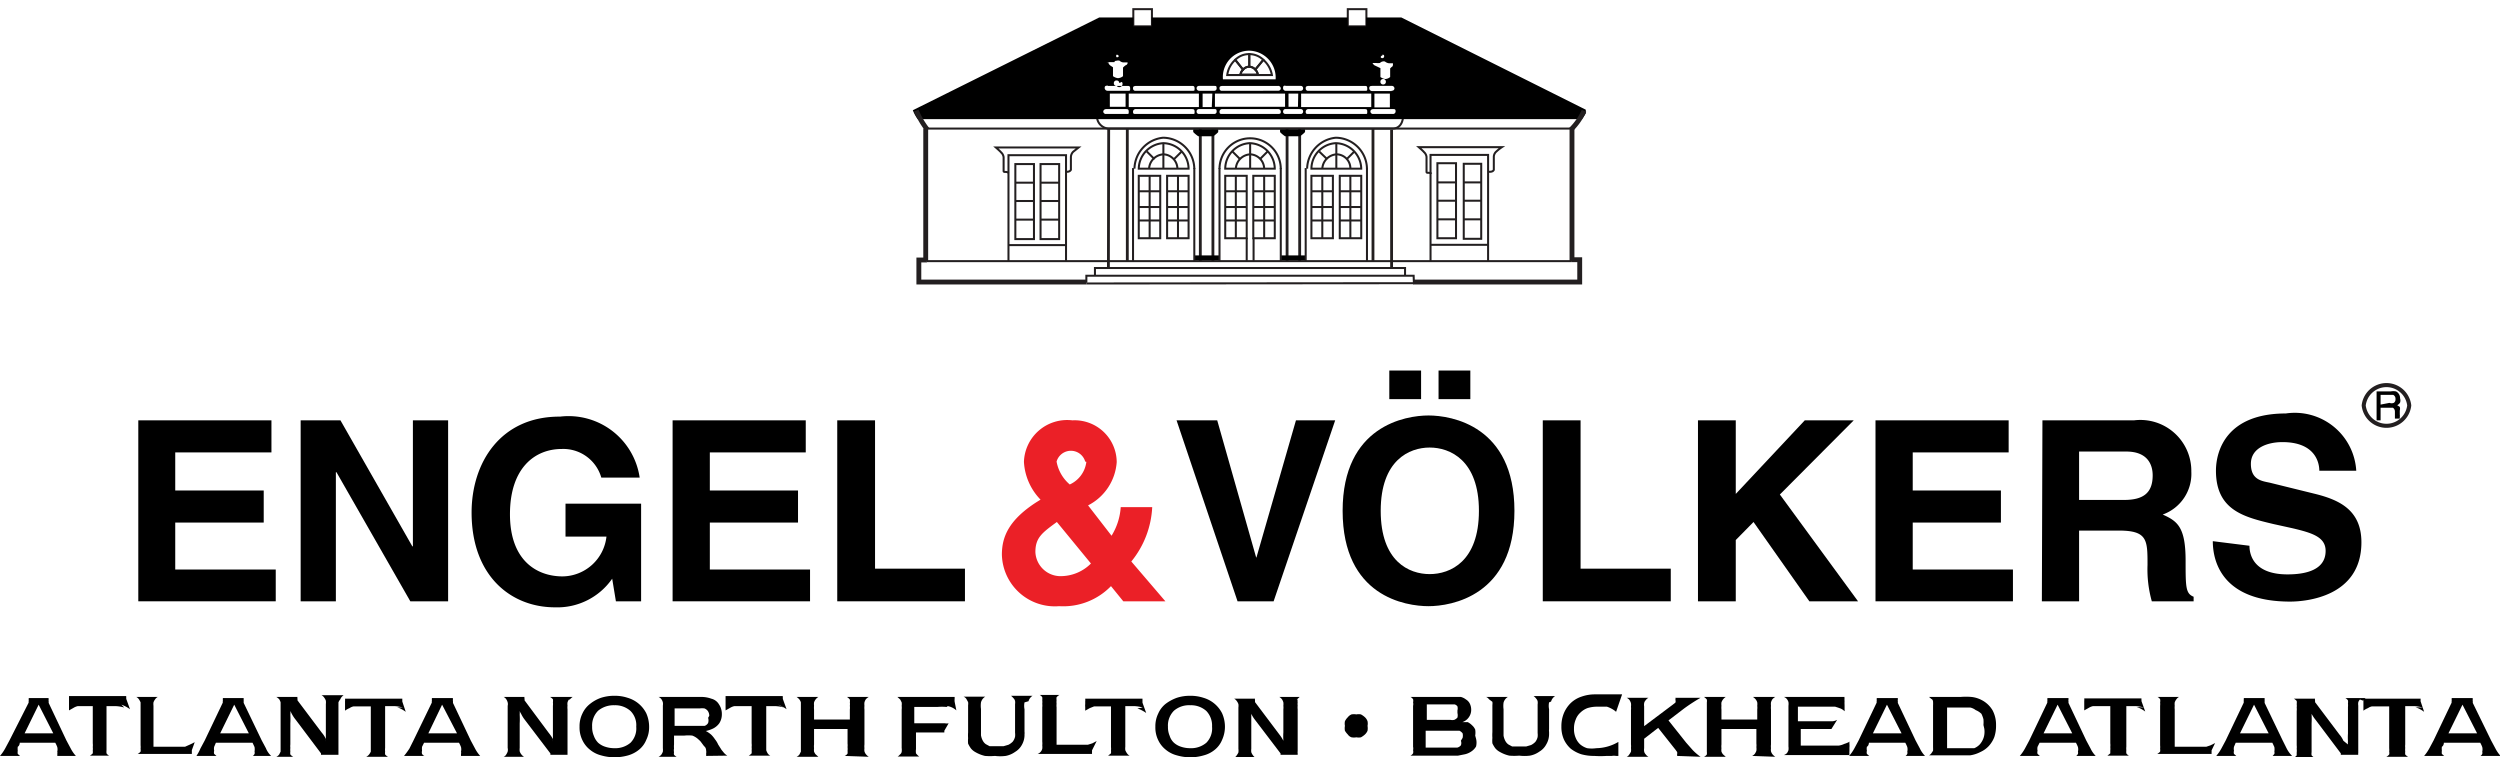 <?xml version="1.0" encoding="UTF-8"?> <svg xmlns="http://www.w3.org/2000/svg" xmlns:xlink="http://www.w3.org/1999/xlink" viewBox="0 0 87.31 26.45"><defs><clipPath id="a"><rect width="87.31" height="26.45" style="fill:none"></rect></clipPath></defs><polygon points="9.48 15.8 6.12 15.8 6.12 17.13 9.21 17.13 9.21 18.25 6.12 18.25 6.12 19.89 9.63 19.89 9.63 21 4.83 21 4.83 14.68 9.48 14.68 9.48 15.8"></polygon><polygon points="14.42 14.68 15.65 14.68 15.65 21 14.33 21 11.75 16.49 11.73 16.49 11.73 21 10.5 21 10.5 14.68 11.89 14.68 14.4 19.08 14.42 19.08 14.42 14.68"></polygon><g style="clip-path:url(#a)"><path d="M19.75,17.59h2.64V21h-.88l-.13-.79a2.33,2.33,0,0,1-2,1c-1.53,0-2.91-1.09-2.91-3.31,0-1.73,1-3.36,3.09-3.35a2.51,2.51,0,0,1,2.78,2.13H21a1.38,1.38,0,0,0-1.38-1c-.94,0-1.81.66-1.81,2.28s.94,2.17,1.84,2.17a1.56,1.56,0,0,0,1.53-1.39H19.75Z"></path><polygon points="28.14 15.8 24.79 15.8 24.79 17.13 27.87 17.13 27.87 18.25 24.79 18.25 24.79 19.89 28.29 19.89 28.29 21 23.49 21 23.49 14.68 28.14 14.68 28.14 15.8"></polygon><polygon points="30.56 19.86 33.7 19.86 33.7 21 29.24 21 29.24 14.68 30.56 14.68 30.56 19.86"></polygon><path d="M37.94,16.13a1,1,0,0,1-.58.79,1.37,1.37,0,0,1-.46-.8.52.52,0,0,1,1,0m1.61,3.49a3.25,3.25,0,0,0,.73-1.9h-1.1a2.16,2.16,0,0,1-.32,1L38,17.65a1.84,1.84,0,0,0,1-1.51,1.47,1.47,0,0,0-1.55-1.46,1.51,1.51,0,0,0-1.69,1.45,2.05,2.05,0,0,0,.58,1.32l-.13.08c-1,.64-1.22,1.24-1.22,1.84a1.85,1.85,0,0,0,2,1.8,2.32,2.32,0,0,0,1.81-.7l.43.53H40.7Zm-1.41.07a1.49,1.49,0,0,1-1,.44.88.88,0,0,1-.94-.84c0-.5.23-.67.75-1.05Z" style="fill:#eb2027"></path><polygon points="45.26 14.68 46.63 14.68 44.48 21 43.22 21 41.09 14.68 42.51 14.68 43.87 19.47 43.88 19.47 45.26 14.68"></polygon><path d="M48.22,17.84c0-1.77,1-2.21,1.71-2.21s1.72.44,1.72,2.21-1,2.21-1.72,2.21-1.71-.44-1.71-2.21m-1.33,0c0,3,2.21,3.33,3,3.33s3-.36,3-3.33-2.2-3.33-3-3.33-3,.36-3,3.33m2.74-4.9H48.52v1h1.11Zm1.72,0H50.24v1h1.11Z"></path><polygon points="55.2 19.86 58.35 19.86 58.35 21 53.88 21 53.88 14.68 55.2 14.68 55.2 19.86"></polygon><polygon points="60.62 21 59.3 21 59.3 14.68 60.62 14.68 60.62 17.25 63.03 14.68 64.74 14.68 62.16 17.27 64.89 21 63.19 21 61.24 18.23 60.62 18.86 60.62 21"></polygon><polygon points="70.15 15.8 66.8 15.8 66.8 17.13 69.88 17.13 69.88 18.25 66.8 18.25 66.8 19.89 70.3 19.89 70.3 21 65.5 21 65.5 14.68 70.15 14.68 70.15 15.8"></polygon><path d="M72.61,17.46V15.77h1.65c.77,0,.92.49.92.83,0,.62-.33.86-1,.86ZM71.31,21h1.3V18.53H74c1,0,1,.33,1,1.2A4.12,4.12,0,0,0,75.15,21h1.46v-.16c-.28-.11-.28-.34-.28-1.26,0-1.18-.29-1.38-.8-1.61a1.51,1.51,0,0,0,1-1.5,1.78,1.78,0,0,0-2-1.79h-3.2Z"></path><path d="M78.56,19.06c0,.35.18,1,1.33,1,.63,0,1.33-.15,1.33-.82,0-.49-.48-.63-1.15-.79l-.68-.15c-1-.24-2-.47-2-1.86,0-.71.38-2,2.44-2a2.15,2.15,0,0,1,2.46,2H81c0-.28-.14-1-1.29-1-.5,0-1.1.19-1.1.76s.4.6.67.66l1.54.38c.86.21,1.65.56,1.65,1.7,0,1.9-1.93,2.07-2.49,2.07-2.31,0-2.7-1.33-2.7-2.11Z"></path><path d="M83.14,14.13v-.34h.33l.11,0a.15.15,0,0,1,.08.15.14.14,0,0,1-.06.13.21.21,0,0,1-.15,0Zm-.14.55h.14v-.44h.31l.12,0a.16.16,0,0,1,.07.14v.16s0,.07,0,.08,0,0,0,0h.17v0s0,0,0-.06a.25.25,0,0,0,0-.08v-.14a.23.23,0,0,0,0-.13l-.09-.06a.22.22,0,0,0,.1-.09.24.24,0,0,0,0-.15.26.26,0,0,0-.14-.24.5.5,0,0,0-.19,0H83Z"></path><path d="M82.55,14.16a.8.8,0,0,1,1.59,0,.8.8,0,0,1-1.59,0Z" style="fill:none;stroke:#231f20;stroke-miterlimit:10;stroke-width:0.142px"></path><line x1="32.33" y1="4.49" x2="54.92" y2="4.49" style="fill:none;stroke:#231f20;stroke-miterlimit:3.864;stroke-width:0.071px"></line><line x1="32.33" y1="9.12" x2="32.33" y2="4.49" style="fill:none;stroke:#231f20;stroke-miterlimit:3.864;stroke-width:0.17px"></line><line x1="38.72" y1="4.49" x2="38.71" y2="9.36" style="fill:none;stroke:#231f20;stroke-miterlimit:3.864;stroke-width:0.099px"></line><line x1="39.37" y1="4.49" x2="39.37" y2="9.12" style="fill:none;stroke:#231f20;stroke-miterlimit:3.864;stroke-width:0.099px"></line><line x1="47.95" y1="4.49" x2="47.95" y2="9.12" style="fill:none;stroke:#231f20;stroke-miterlimit:3.864;stroke-width:0.099px"></line><line x1="48.6" y1="4.53" x2="48.6" y2="9.36" style="fill:none;stroke:#231f20;stroke-miterlimit:3.864;stroke-width:0.099px"></line><polyline points="38.24 9.62 38.24 9.36 49.07 9.36 49.07 9.62" style="fill:none;stroke:#231f20;stroke-miterlimit:3.864;stroke-width:0.071px"></polyline><polyline points="37.94 9.87 37.94 9.63 49.37 9.63 49.38 9.91" style="fill:none;stroke:#231f20;stroke-miterlimit:3.864;stroke-width:0.071px"></polyline><path d="M38.31,4.07H49s0,.42-.37.42h-9.9A.43.43,0,0,1,38.31,4.07Z" style="fill:none;stroke:#231f20;stroke-miterlimit:3.864;stroke-width:0.071px"></path><line x1="54.87" y1="9.12" x2="32.36" y2="9.12" style="fill:none;stroke:#231f20;stroke-miterlimit:3.864;stroke-width:0.071px"></line><polyline points="49.35 9.85 55.17 9.85 55.17 9.07 54.87 9.07" style="fill:none;stroke:#231f20;stroke-miterlimit:3.864;stroke-width:0.17px"></polyline><line x1="37.95" y1="9.9" x2="49.37" y2="9.89" style="fill:none;stroke:#231f20;stroke-miterlimit:3.864;stroke-width:0.071px"></line><polyline points="32.37 9.08 32.09 9.08 32.09 9.85 37.95 9.85" style="fill:none;stroke:#231f20;stroke-miterlimit:3.864;stroke-width:0.17px"></polyline><line x1="49.96" y1="8.55" x2="51.97" y2="8.55" style="fill:none;stroke:#231f20;stroke-miterlimit:3.864;stroke-width:0.071px"></line><path d="M52,6c.06,0,.14,0,.17-.07V5.48a.25.25,0,0,1,.09-.19,1.49,1.49,0,0,1,.19-.15h-2.9s.16.14.18.17a.27.27,0,0,1,.09.17V6c0,.07.11,0,.17.07" style="fill:none;stroke:#231f20;stroke-miterlimit:3.864;stroke-width:0.071px"></path><polyline points="49.96 9.12 49.96 5.41 51.97 5.41 51.97 9.12" style="fill:none;stroke:#231f20;stroke-miterlimit:3.864;stroke-width:0.071px"></polyline><line x1="50.83" y1="7.01" x2="50.19" y2="7.01" style="fill:none;stroke:#231f20;stroke-miterlimit:3.864;stroke-width:0.071px"></line><line x1="50.85" y1="7.66" x2="50.2" y2="7.66" style="fill:none;stroke:#231f20;stroke-miterlimit:3.864;stroke-width:0.071px"></line><line x1="50.85" y1="6.37" x2="50.2" y2="6.37" style="fill:none;stroke:#231f20;stroke-miterlimit:3.864;stroke-width:0.071px"></line><line x1="51.75" y1="7.01" x2="51.1" y2="7.01" style="fill:none;stroke:#231f20;stroke-miterlimit:3.864;stroke-width:0.071px"></line><line x1="51.75" y1="7.66" x2="51.1" y2="7.66" style="fill:none;stroke:#231f20;stroke-miterlimit:3.864;stroke-width:0.071px"></line><line x1="51.75" y1="6.37" x2="51.1" y2="6.37" style="fill:none;stroke:#231f20;stroke-miterlimit:3.864;stroke-width:0.071px"></line><rect x="50.2" y="5.7" width="0.65" height="2.62" style="fill:none;stroke:#231f20;stroke-miterlimit:3.864;stroke-width:0.071px"></rect><rect x="51.12" y="5.72" width="0.61" height="2.62" style="fill:none;stroke:#231f20;stroke-miterlimit:3.864;stroke-width:0.071px"></rect><line x1="41.92" y1="4.49" x2="41.92" y2="9.12" style="fill:none;stroke:#231f20;stroke-miterlimit:3.864;stroke-width:0.099px"></line><line x1="42.36" y1="4.53" x2="42.36" y2="9.12" style="fill:none;stroke:#231f20;stroke-miterlimit:3.864;stroke-width:0.099px"></line><line x1="44.95" y1="4.49" x2="44.95" y2="9.12" style="fill:none;stroke:#231f20;stroke-miterlimit:3.864;stroke-width:0.099px"></line><line x1="45.39" y1="4.49" x2="45.39" y2="9.12" style="fill:none;stroke:#231f20;stroke-miterlimit:3.864;stroke-width:0.099px"></line><path d="M42.14,4.52h-.46a.13.13,0,0,0,0,.1,1.17,1.17,0,0,0,.17.14h.52a1.17,1.17,0,0,0,.17-.14.21.21,0,0,0,0-.1Z" style="fill-rule:evenodd"></path><path d="M45.17,4.52h-.46a.21.21,0,0,0,0,.1,1.17,1.17,0,0,0,.17.14h.52a1.17,1.17,0,0,0,.17-.14.13.13,0,0,0,0-.1Z" style="fill-rule:evenodd"></path><rect x="44.73" y="8.92" width="0.87" height="0.17"></rect><rect x="41.72" y="8.92" width="0.87" height="0.17"></rect><rect x="47.07" y="0.32" width="0.65" height="0.6" style="fill:none;stroke:#231f20;stroke-miterlimit:3.864;stroke-width:0.071px"></rect><rect x="39.58" y="0.32" width="0.65" height="0.6" style="fill:none;stroke:#231f20;stroke-miterlimit:3.864;stroke-width:0.071px"></rect><line x1="54.9" y1="9.12" x2="54.9" y2="4.46" style="fill:none;stroke:#231f20;stroke-miterlimit:3.864;stroke-width:0.17px"></line><path d="M40.13,5.9a.53.53,0,0,1,.51-.51.51.51,0,0,1,.48.51" style="fill:none;stroke:#231f20;stroke-miterlimit:3.864;stroke-width:0.071px"></path><line x1="40.63" y1="5.9" x2="40.63" y2="5.01" style="fill:none;stroke:#231f20;stroke-miterlimit:3.864;stroke-width:0.071px"></line><line x1="41.27" y1="5.29" x2="41" y2="5.56" style="fill:none;stroke:#231f20;stroke-miterlimit:3.864;stroke-width:0.071px"></line><line x1="40.05" y1="5.29" x2="40.32" y2="5.56" style="fill:none;stroke:#231f20;stroke-miterlimit:3.864;stroke-width:0.071px"></line><path d="M41.71,5.9a1.1,1.1,0,0,0-1.09-1.09,1.11,1.11,0,0,0-1,1.08" style="fill:none;stroke:#231f20;stroke-miterlimit:3.864;stroke-width:0.071px"></path><path d="M40.63,5a.91.91,0,0,0-.86.89h1.74A.9.9,0,0,0,40.63,5Z" style="fill:none;stroke:#231f20;stroke-miterlimit:3.864;stroke-width:0.071px"></path><rect x="39.77" y="6.14" width="0.75" height="2.18" style="fill:none;stroke:#231f20;stroke-miterlimit:3.864;stroke-width:0.071px"></rect><line x1="39.77" y1="7.23" x2="40.52" y2="7.23" style="fill:none;stroke:#231f20;stroke-miterlimit:3.864;stroke-width:0.071px"></line><line x1="39.77" y1="6.68" x2="40.52" y2="6.68" style="fill:none;stroke:#231f20;stroke-miterlimit:3.864;stroke-width:0.071px"></line><line x1="39.77" y1="7.7" x2="40.52" y2="7.7" style="fill:none;stroke:#231f20;stroke-miterlimit:3.864;stroke-width:0.071px"></line><line x1="40.15" y1="6.14" x2="40.15" y2="8.32" style="fill:none;stroke:#231f20;stroke-miterlimit:3.864;stroke-width:0.071px"></line><rect x="40.76" y="6.14" width="0.75" height="2.18" style="fill:none;stroke:#231f20;stroke-miterlimit:3.864;stroke-width:0.071px"></rect><line x1="40.76" y1="7.23" x2="41.51" y2="7.23" style="fill:none;stroke:#231f20;stroke-miterlimit:3.864;stroke-width:0.071px"></line><line x1="40.76" y1="6.68" x2="41.51" y2="6.68" style="fill:none;stroke:#231f20;stroke-miterlimit:3.864;stroke-width:0.071px"></line><line x1="40.76" y1="7.7" x2="41.51" y2="7.7" style="fill:none;stroke:#231f20;stroke-miterlimit:3.864;stroke-width:0.071px"></line><line x1="41.14" y1="6.14" x2="41.14" y2="8.32" style="fill:none;stroke:#231f20;stroke-miterlimit:3.864;stroke-width:0.071px"></line><line x1="39.57" y1="9.13" x2="39.57" y2="5.87" style="fill:none;stroke:#231f20;stroke-miterlimit:3.864;stroke-width:0.071px"></line><line x1="41.71" y1="9.13" x2="41.71" y2="5.87" style="fill:none;stroke:#231f20;stroke-miterlimit:3.864;stroke-width:0.071px"></line><path d="M46.18,5.9a.53.53,0,0,1,.51-.51.49.49,0,0,1,.47.51" style="fill:none;stroke:#231f20;stroke-miterlimit:3.864;stroke-width:0.071px"></path><line x1="46.67" y1="5.9" x2="46.67" y2="5.01" style="fill:none;stroke:#231f20;stroke-miterlimit:3.864;stroke-width:0.071px"></line><line x1="47.3" y1="5.29" x2="47.03" y2="5.56" style="fill:none;stroke:#231f20;stroke-miterlimit:3.864;stroke-width:0.071px"></line><line x1="46.07" y1="5.29" x2="46.35" y2="5.56" style="fill:none;stroke:#231f20;stroke-miterlimit:3.864;stroke-width:0.071px"></line><path d="M47.74,5.9a1.1,1.1,0,0,0-1.09-1.09,1.11,1.11,0,0,0-1,1.08" style="fill:none;stroke:#231f20;stroke-miterlimit:3.864;stroke-width:0.071px"></path><path d="M46.65,5a.9.9,0,0,0-.85.89h1.74A.91.91,0,0,0,46.65,5Z" style="fill:none;stroke:#231f20;stroke-miterlimit:3.864;stroke-width:0.071px"></path><rect x="45.8" y="6.14" width="0.75" height="2.18" style="fill:none;stroke:#231f20;stroke-miterlimit:3.864;stroke-width:0.071px"></rect><line x1="45.8" y1="7.23" x2="46.55" y2="7.23" style="fill:none;stroke:#231f20;stroke-miterlimit:3.864;stroke-width:0.071px"></line><line x1="45.8" y1="6.68" x2="46.55" y2="6.68" style="fill:none;stroke:#231f20;stroke-miterlimit:3.864;stroke-width:0.071px"></line><line x1="45.8" y1="7.7" x2="46.55" y2="7.7" style="fill:none;stroke:#231f20;stroke-miterlimit:3.864;stroke-width:0.071px"></line><line x1="46.18" y1="6.14" x2="46.18" y2="8.32" style="fill:none;stroke:#231f20;stroke-miterlimit:3.864;stroke-width:0.071px"></line><rect x="46.79" y="6.14" width="0.75" height="2.18" style="fill:none;stroke:#231f20;stroke-miterlimit:3.864;stroke-width:0.071px"></rect><line x1="46.79" y1="7.23" x2="47.54" y2="7.23" style="fill:none;stroke:#231f20;stroke-miterlimit:3.864;stroke-width:0.071px"></line><line x1="46.79" y1="6.68" x2="47.54" y2="6.68" style="fill:none;stroke:#231f20;stroke-miterlimit:3.864;stroke-width:0.071px"></line><line x1="46.79" y1="7.7" x2="47.54" y2="7.7" style="fill:none;stroke:#231f20;stroke-miterlimit:3.864;stroke-width:0.071px"></line><line x1="47.16" y1="6.14" x2="47.16" y2="8.32" style="fill:none;stroke:#231f20;stroke-miterlimit:3.864;stroke-width:0.071px"></line><line x1="45.6" y1="9.13" x2="45.6" y2="5.87" style="fill:none;stroke:#231f20;stroke-miterlimit:3.864;stroke-width:0.071px"></line><line x1="47.74" y1="9.13" x2="47.74" y2="5.87" style="fill:none;stroke:#231f20;stroke-miterlimit:3.864;stroke-width:0.071px"></line><line x1="35.22" y1="8.56" x2="37.23" y2="8.56" style="fill:none;stroke:#231f20;stroke-miterlimit:3.864;stroke-width:0.071px"></line><path d="M37.23,6c.06,0,.13,0,.17-.07V5.49a.28.28,0,0,1,.08-.19l.19-.15H34.78s.16.14.18.17a.27.27,0,0,1,.09.17c0,.09,0,.41,0,.48s.11,0,.17.07" style="fill:none;stroke:#231f20;stroke-miterlimit:3.864;stroke-width:0.071px"></path><polyline points="35.22 9.13 35.22 5.42 37.23 5.42 37.23 9.13" style="fill:none;stroke:#231f20;stroke-miterlimit:3.864;stroke-width:0.071px"></polyline><line x1="36.1" y1="7.02" x2="35.46" y2="7.02" style="fill:none;stroke:#231f20;stroke-miterlimit:3.864;stroke-width:0.071px"></line><line x1="36.1" y1="7.67" x2="35.46" y2="7.67" style="fill:none;stroke:#231f20;stroke-miterlimit:3.864;stroke-width:0.071px"></line><line x1="36.1" y1="6.38" x2="35.46" y2="6.38" style="fill:none;stroke:#231f20;stroke-miterlimit:3.864;stroke-width:0.071px"></line><line x1="36.99" y1="7.02" x2="36.35" y2="7.02" style="fill:none;stroke:#231f20;stroke-miterlimit:3.864;stroke-width:0.071px"></line><line x1="36.99" y1="7.67" x2="36.35" y2="7.67" style="fill:none;stroke:#231f20;stroke-miterlimit:3.864;stroke-width:0.071px"></line><line x1="36.99" y1="6.38" x2="36.35" y2="6.38" style="fill:none;stroke:#231f20;stroke-miterlimit:3.864;stroke-width:0.071px"></line><rect x="35.46" y="5.73" width="0.65" height="2.62" style="fill:none;stroke:#231f20;stroke-miterlimit:3.864;stroke-width:0.071px"></rect><rect x="36.34" y="5.73" width="0.65" height="2.62" style="fill:none;stroke:#231f20;stroke-miterlimit:3.864;stroke-width:0.071px"></rect><path d="M43.16,5.9a.53.53,0,0,1,.51-.51.51.51,0,0,1,.48.51" style="fill:none;stroke:#231f20;stroke-miterlimit:3.864;stroke-width:0.071px"></path><line x1="43.66" y1="5.9" x2="43.66" y2="5.01" style="fill:none;stroke:#231f20;stroke-miterlimit:3.864;stroke-width:0.071px"></line><line x1="44.27" y1="5.29" x2="44" y2="5.56" style="fill:none;stroke:#231f20;stroke-miterlimit:3.864;stroke-width:0.071px"></line><line x1="43.04" y1="5.29" x2="43.31" y2="5.56" style="fill:none;stroke:#231f20;stroke-miterlimit:3.864;stroke-width:0.071px"></line><path d="M44.73,5.9a1.07,1.07,0,1,0-2.14,0" style="fill:none;stroke:#231f20;stroke-miterlimit:3.864;stroke-width:0.071px"></path><path d="M43.64,5a.9.9,0,0,0-.85.89h1.73A.9.9,0,0,0,43.64,5Z" style="fill:none;stroke:#231f20;stroke-miterlimit:3.864;stroke-width:0.071px"></path><line x1="42.59" y1="9.13" x2="42.59" y2="5.87" style="fill:none;stroke:#231f20;stroke-miterlimit:3.864;stroke-width:0.071px"></line><line x1="44.73" y1="9.13" x2="44.73" y2="5.87" style="fill:none;stroke:#231f20;stroke-miterlimit:3.864;stroke-width:0.071px"></line><rect x="42.79" y="6.14" width="0.75" height="2.18" style="fill:none;stroke:#231f20;stroke-miterlimit:3.864;stroke-width:0.071px"></rect><line x1="42.79" y1="7.23" x2="43.54" y2="7.23" style="fill:none;stroke:#231f20;stroke-miterlimit:3.864;stroke-width:0.071px"></line><line x1="42.79" y1="6.68" x2="43.54" y2="6.68" style="fill:none;stroke:#231f20;stroke-miterlimit:3.864;stroke-width:0.071px"></line><line x1="42.79" y1="7.7" x2="43.54" y2="7.7" style="fill:none;stroke:#231f20;stroke-miterlimit:3.864;stroke-width:0.071px"></line><line x1="43.16" y1="6.14" x2="43.16" y2="8.32" style="fill:none;stroke:#231f20;stroke-miterlimit:3.864;stroke-width:0.071px"></line><rect x="43.77" y="6.14" width="0.75" height="2.18" style="fill:none;stroke:#231f20;stroke-miterlimit:3.864;stroke-width:0.071px"></rect><line x1="43.77" y1="7.23" x2="44.52" y2="7.23" style="fill:none;stroke:#231f20;stroke-miterlimit:3.864;stroke-width:0.071px"></line><line x1="43.77" y1="6.68" x2="44.52" y2="6.68" style="fill:none;stroke:#231f20;stroke-miterlimit:3.864;stroke-width:0.071px"></line><line x1="43.77" y1="7.7" x2="44.52" y2="7.7" style="fill:none;stroke:#231f20;stroke-miterlimit:3.864;stroke-width:0.071px"></line><line x1="44.15" y1="6.14" x2="44.15" y2="8.32" style="fill:none;stroke:#231f20;stroke-miterlimit:3.864;stroke-width:0.071px"></line><line x1="43.54" y1="8.3" x2="43.54" y2="9.11" style="fill:none;stroke:#231f20;stroke-miterlimit:3.864;stroke-width:0.071px"></line><line x1="43.78" y1="8.3" x2="43.78" y2="9.11" style="fill:none;stroke:#231f20;stroke-miterlimit:3.864;stroke-width:0.071px"></line><path d="M43.84,2.43h0a.33.33,0,0,1,.09.18s-.61,0-.61,0a.3.3,0,0,1,.1-.18h0a.27.27,0,0,1,.21-.1h0v0A.3.3,0,0,1,43.84,2.43Z" style="fill:none;stroke:#231f20;stroke-width:0.071px"></path><path d="M44.42,2.62H42.86a.86.86,0,0,1,.28-.53l.27.34a.33.33,0,0,0-.09.18s.61,0,.61,0a.33.33,0,0,0-.09-.18l.28-.34A.91.91,0,0,1,44.42,2.62Z" style="fill:none;stroke:#231f20;stroke-width:0.071px"></path><path d="M43.63,1.77a.94.94,0,0,1,.92,1H42.71a.92.92,0,0,1,.92-1M48.94.61H47.71V.92h-.64V.61H40.22V.92h-.64V.61H38.39L31.88,3.85a1.27,1.27,0,0,0,.17.31h23.2s.08-.11.13-.2a.58.58,0,0,0,0-.13Zm-.66,1.3a.05.05,0,0,1,.06.06.06.06,0,0,1-.06.06A.06.06,0,0,1,48.22,2a.06.06,0,0,1,.06-.06m-.36.26s.12,0,.14,0a.5.5,0,0,0,.13,0s.06-.05.09-.05a.13.13,0,0,1,.09,0,.28.28,0,0,0,.14.06s.11,0,.13,0,0,.09,0,.1a.65.65,0,0,0-.09.08s0,.27,0,.3a.29.29,0,0,1-.17.07.38.38,0,0,1-.17-.07s0-.28,0-.31L48,2.28s-.09-.07-.06-.11m.46.68a.09.09,0,0,1-.1.1.09.09,0,0,1-.09-.1.09.09,0,0,1,.09-.09.09.09,0,0,1,.1.09M45.7,3h1.94c.08,0,.11,0,.11.09s0,.08-.11.08H45.7a.08.08,0,0,1-.1-.08c0-.05,0-.08.1-.09m2.19.74H45.44V3.27h2.45Zm-3-.74h.54a.08.08,0,0,1,.08.09.08.08,0,0,1-.08.08h-.54a.09.09,0,0,1-.08-.09c0-.05,0-.09.08-.09m.44.74H45V3.27h.34Zm-.45-.48v.48H42.43V3.27h2.45ZM42.69,3h1.94a.09.09,0,0,1,.1.09s0,.08-.1.08H42.69a.08.08,0,0,1-.1-.08c0-.05,0-.08.1-.09m-.82,0h.54c.06,0,.08,0,.08.09a.08.08,0,0,1-.08.08h-.54a.09.09,0,0,1-.08-.09A.08.08,0,0,1,41.87,3m.45.74H42V3.27h.34Zm-.45,0H39.42V3.27h2.45ZM39.67,3h1.94c.07,0,.11,0,.11.09s0,.08-.11.08H39.67a.08.08,0,0,1-.1-.08c0-.05,0-.08.1-.09M39,1.91s.07,0,.07.06A.07.07,0,0,1,39,2,.06.06,0,0,1,39,2,.06.06,0,0,1,39,1.91m-.36.26s.12,0,.15,0l.13,0s0-.05.08-.05a.18.18,0,0,1,.1,0,.22.22,0,0,0,.13.06s.11,0,.14,0,0,.09-.06.1a.65.65,0,0,0-.09.08s0,.27,0,.3a.3.3,0,0,1-.18.07.38.38,0,0,1-.17-.07s0-.28,0-.31l-.09-.06s-.09-.07-.06-.11m.46.68A.09.09,0,0,1,39,3a.09.09,0,0,1-.1-.1.09.09,0,0,1,.1-.09.09.09,0,0,1,.09.09M38.69,3h.67c.07,0,.11,0,.11.09s0,.08-.11.08h-.68a.1.1,0,0,1-.1-.09c0-.05,0-.09.11-.09m.62.74h-.55V3.27h.55Zm0,.25h-.68a.09.09,0,0,1-.1-.08s0-.09.11-.09h.67c.07,0,.11,0,.11.09s0,.08-.11.08m2.25,0H39.67c-.07,0-.1,0-.1-.08a.09.09,0,0,1,.1-.09h1.94c.07,0,.11,0,.11.09s0,.08-.11.08m.8,0h-.54a.08.08,0,0,1-.08-.08.08.08,0,0,1,.08-.09h.54c.06,0,.08,0,.08.09a.08.08,0,0,1-.08.08m2.22,0H42.69c-.07,0-.1,0-.1-.08a.09.09,0,0,1,.1-.09h1.94a.09.09,0,0,1,.1.09c0,.05,0,.08-.1.08m.8,0h-.54a.08.08,0,0,1-.08-.08s0-.09.08-.09h.54a.08.08,0,0,1,.08.09.08.08,0,0,1-.08.08m2.21,0H45.7c-.07,0-.1,0-.1-.08a.09.09,0,0,1,.1-.09h1.94c.08,0,.11,0,.11.09s0,.08-.11.08m1,0h-.68a.09.09,0,0,1-.1-.09s0-.08.11-.08h.67c.07,0,.1,0,.1.08a.09.09,0,0,1-.1.09M48,3.27h.54v.48H48Zm.6-.09h-.68a.1.1,0,0,1-.1-.09c0-.05,0-.09.11-.09h.67a.09.09,0,0,1,.1.09s0,.08-.1.08"></path><path d="M43.63,2.33V1.89a.7.7,0,0,1,.49.2l-.28.34A.3.3,0,0,0,43.63,2.33Z" style="fill:none;stroke:#231f20;stroke-miterlimit:3.864;stroke-width:0.071px"></path><path d="M43.41,2.43l-.27-.34a.67.67,0,0,1,.49-.2h0v.44h0A.3.3,0,0,0,43.41,2.43Z" style="fill:none;stroke:#231f20;stroke-miterlimit:3.864;stroke-width:0.071px"></path><path d="M55.32,3.87a2.18,2.18,0,0,1-.45.65" style="fill:none;stroke:#231f20;stroke-miterlimit:3.864;stroke-width:0.17px"></path><path d="M32,3.86a2.82,2.82,0,0,0,.39.67" style="fill:none;stroke:#231f20;stroke-miterlimit:3.864;stroke-width:0.17px"></path><path d="M2,26.4A.19.19,0,0,0,2,26.33a.15.15,0,0,0,0-.08.34.34,0,0,0,0-.16,1,1,0,0,0-.07-.15H.69s0,.1-.07.14a.59.59,0,0,0,0,.14.31.31,0,0,0,0,.11l.08.07H0a1.51,1.51,0,0,0,.18-.26l.15-.28L1,24.54l0-.05a.13.13,0,0,0,0-.06.07.07,0,0,0,0-.05.05.05,0,0,0,0,0H1.7a.05.05,0,0,0,0,0,.07.07,0,0,0,0,.05.13.13,0,0,0,0,.06l0,.06.62,1.31.15.28a1.2,1.2,0,0,0,.18.26Zm-.65-1.79-.49,1h1Z"></path><path d="M4.34,24.71A1.27,1.27,0,0,0,4,24.66H3.72v1.42l0,.12a.54.54,0,0,0,0,.11.24.24,0,0,0,.09.08H3.14a.44.44,0,0,0,.1-.08.47.47,0,0,0,0-.1.5.5,0,0,0,0-.12.53.53,0,0,0,0-.13v-1.3H2.87l-.15,0a.47.47,0,0,0-.15.06l-.16.09,0-.05,0-.08,0-.1,0-.1,0-.09v-.08l0,0h2s0,0,0,0a.06.06,0,0,0,0,0,.09.09,0,0,0,0,.05.43.43,0,0,0,0,.05l.13.36a1.08,1.08,0,0,0-.3-.16"></path><path d="M6.7,26.2s0,0,0,.06,0,0,0,.07a.08.08,0,0,0,0,0s0,0,0,0H4.81a.39.39,0,0,0,.1-.08.31.31,0,0,0,0-.1.53.53,0,0,0,0-.12V24.65s0-.08,0-.12a.6.6,0,0,0-.06-.11.24.24,0,0,0-.09-.08h.75a.24.24,0,0,0-.09.08.39.39,0,0,0-.06.11.5.5,0,0,0,0,.12s0,.08,0,.12v1.31h.94l.16,0L6.64,26l.16-.08Z"></path><path d="M8.83,26.4a.19.19,0,0,0,.06-.07.15.15,0,0,0,0-.08.53.53,0,0,0,0-.16l-.07-.15H7.54l-.06.14a.32.32,0,0,0,0,.14.18.18,0,0,0,0,.11l.08.07h-.7A1.51,1.51,0,0,0,7,26.14l.15-.28.63-1.32,0-.05a.13.13,0,0,0,0-.06.07.07,0,0,0,0-.05.05.05,0,0,0,0,0h.73l0,0a.43.43,0,0,0,0,.05,6593348375914,6593348375914,0,0,0,0,.12l.63,1.31.15.28a.76.76,0,0,0,.18.26Zm-.65-1.79-.49,1h1Z"></path><path d="M11.88,24.43a.33.33,0,0,0-.06.1s0,.07,0,.11V26.3s0,0,0,.06,0,0,0,0h-.61l0,0a0,0,0,0,0,0,0s0,0,0-.05l0,0-.88-1.17a1.25,1.25,0,0,1-.14-.21l-.05-.1a.56.56,0,0,1,0,.13,2.63,2.63,0,0,1,0,.3V26a.49.49,0,0,0,0,.12.5.5,0,0,0,0,.12.37.37,0,0,0,0,.11.39.39,0,0,0,.1.08H9.65a.25.25,0,0,0,.1-.08l.05-.1,0-.13V24.65s0-.09,0-.12a.37.37,0,0,0-.05-.11.39.39,0,0,0-.1-.08h.74l0,0v0a.09.09,0,0,0,0,.06l0,.06.85,1.13a.85.85,0,0,1,.14.22l0,.09a.87.87,0,0,0,0-.11c0-.07,0-.16,0-.27v-.93a.5.5,0,0,0,0-.12.39.39,0,0,0-.06-.11.24.24,0,0,0-.09-.08H12a.38.38,0,0,0-.09.09"></path><path d="M14.07,24.71a1.26,1.26,0,0,0-.33-.05h-.29V26s0,.08,0,.12a.5.5,0,0,0,0,.12.54.54,0,0,0,0,.11.39.39,0,0,0,.1.08h-.76a.29.29,0,0,0,.1-.08.53.53,0,0,0,.06-.1s0-.08,0-.12V24.67h-.44l-.16,0a.35.35,0,0,0-.14.06.65.65,0,0,0-.16.09v-.05l0-.08,0-.1,0-.1a.47.47,0,0,0,0-.09.08.08,0,0,0,0,0s0,0,0,0,0,0,0,0h2l0,0s0,0,0,0,0,0,0,.05,0,0,0,.05l.12.36a1.08,1.08,0,0,0-.3-.16"></path><path d="M16.1,26.4l0-.07a.15.15,0,0,0,0-.08.34.34,0,0,0,0-.16,1,1,0,0,0-.07-.15H14.81s-.05.1-.07.14a.59.59,0,0,0,0,.14.18.18,0,0,0,0,.11.19.19,0,0,0,.08.07h-.71a2.48,2.48,0,0,0,.19-.26l.14-.28.64-1.32s0,0,0-.05a.13.13,0,0,0,0-.06.07.07,0,0,0,0-.05.05.05,0,0,0,0,0h.74a.05.05,0,0,0,0,0,.07.07,0,0,0,0,.05.13.13,0,0,0,0,.06l0,.06.62,1.31.15.28a1.2,1.2,0,0,0,.18.26Zm-.66-1.79-.48,1h1Z"></path><path d="M19.87,24.43a.31.31,0,0,0-.05.1.36.36,0,0,0,0,.11.57.57,0,0,0,0,.13v1.47a1256932169393.54,1256932169393.54,0,0,1,0,.12s0,0,0,0h-.6v0a0,0,0,0,0,0,0,.09.09,0,0,0,0-.05l0,0-.89-1.17a1.1,1.1,0,0,1-.13-.21.42.42,0,0,1-.05-.1,1.09,1.09,0,0,1,0,.13,2.63,2.63,0,0,1,0,.3V26s0,.08,0,.12a.5.5,0,0,0,0,.12.36.36,0,0,0,.15.19h-.71a.18.18,0,0,0,.09-.08.47.47,0,0,0,.05-.1.28.28,0,0,0,0-.13V24.65a.24.24,0,0,0,0-.12.37.37,0,0,0-.05-.11.24.24,0,0,0-.09-.08h.73s0,0,0,0a0,0,0,0,0,0,0,.07.07,0,0,0,0,.06l0,.06.84,1.13a1.44,1.44,0,0,1,.15.22c0,.05,0,.08,0,.09a.87.87,0,0,0,0-.11V24.77s0-.08,0-.12a.5.5,0,0,0,0-.12.37.37,0,0,0,0-.11.39.39,0,0,0-.1-.08H20a.45.45,0,0,0-.1.09"></path><path d="M22.67,25.38a1,1,0,0,1-.1.46.86.86,0,0,1-.25.34,1.07,1.07,0,0,1-.38.2,1.85,1.85,0,0,1-.48.07,1.78,1.78,0,0,1-.47-.07,1,1,0,0,1-.39-.2.93.93,0,0,1-.26-.33,1,1,0,0,1-.1-.47,1,1,0,0,1,.1-.46.91.91,0,0,1,.27-.34,1.28,1.28,0,0,1,.38-.21,1.49,1.49,0,0,1,.47-.07,1.39,1.39,0,0,1,.46.07,1.06,1.06,0,0,1,.65.54,1.16,1.16,0,0,1,.1.47m-.45,0a.7.7,0,0,0-.2-.55.8.8,0,0,0-.56-.2.85.85,0,0,0-.57.19.73.73,0,0,0-.21.56.76.76,0,0,0,.06.32.65.65,0,0,0,.15.24.68.68,0,0,0,.25.14,1,1,0,0,0,.32.05.82.82,0,0,0,.56-.19.71.71,0,0,0,.2-.56"></path><path d="M24.66,26.4l0,0a.19.19,0,0,0,0-.07.35.35,0,0,0,0-.13s0-.09-.07-.14l-.09-.12a.45.45,0,0,0-.09-.1.65.65,0,0,0-.23-.15,1.27,1.27,0,0,0-.28,0h-.36V26a.71.71,0,0,0,0,.14.31.31,0,0,0,0,.13.19.19,0,0,0,0,.09.31.31,0,0,0,.09.07H23a.27.27,0,0,0,.1-.08.47.47,0,0,0,.05-.1.53.53,0,0,0,0-.12V24.64a.35.35,0,0,0,0-.11.37.37,0,0,0-.05-.11.27.27,0,0,0-.1-.08H24.5a1,1,0,0,1,.34.06.43.43,0,0,1,.27.2.59.59,0,0,1,.1.34.57.57,0,0,1-.09.32.6.6,0,0,1-.21.18,1.14,1.14,0,0,1-.26.09.91.91,0,0,1,.19.13,1,1,0,0,1,.13.16.78.78,0,0,1,.11.18l.12.19.09.11a.53.53,0,0,0,.11.09ZM24.77,25a.29.29,0,0,0-.05-.17.27.27,0,0,0-.12-.09.76.76,0,0,0-.16,0h-.88v.61h.89l.16,0a.23.23,0,0,0,.12-.1.3.3,0,0,0,0-.18"></path><path d="M27.38,24.71a1.27,1.27,0,0,0-.34-.05h-.28v1.42l0,.12a.54.54,0,0,0,.05.11.24.24,0,0,0,.09.08h-.75a.44.44,0,0,0,.1-.08.47.47,0,0,0,0-.1.5.5,0,0,0,0-.12.53.53,0,0,0,0-.13v-1.3h-.45l-.15,0a.47.47,0,0,0-.15.06l-.16.09,0-.05,0-.08,0-.1,0-.1,0-.09v-.08l0,0h2s0,0,0,0a.06.06,0,0,0,0,0,.09.09,0,0,0,0,.05.43.43,0,0,0,0,.05l.13.36a1.08,1.08,0,0,0-.3-.16"></path><path d="M29.5,26.4a.25.25,0,0,0,.1-.08.47.47,0,0,0,0-.1.51.51,0,0,0,0-.13.49.49,0,0,0,0-.12v-.51H28.43V26a.53.53,0,0,0,0,.13.5.5,0,0,0,0,.12.41.41,0,0,0,.05.09l.1.09h-.76a.25.25,0,0,0,.1-.08l.05-.1,0-.13V24.64l0-.11a.31.31,0,0,0-.05-.1.45.45,0,0,0-.1-.09h.76a.36.36,0,0,0-.15.19.5.5,0,0,0,0,.12.62.62,0,0,0,0,.13v.35h1.25v-.35a.53.53,0,0,0,0-.13.43.43,0,0,0,0-.12.31.31,0,0,0,0-.1.45.45,0,0,0-.1-.09h.76a.39.39,0,0,0-.1.08.37.37,0,0,0-.05.11.5.5,0,0,0,0,.12.62.62,0,0,0,0,.13V26a.53.53,0,0,0,0,.13.36.36,0,0,0,0,.11.31.31,0,0,0,.05.1.45.45,0,0,0,.1.09Z"></path><path d="M33.06,24.69a1.84,1.84,0,0,0-.33,0h-.8v.57H33a.33.33,0,0,0,.13,0l-.15.26,0,.06s0,0,0,0l-.05,0h-.94v.5s0,.05,0,.08a.53.53,0,0,0,0,.15.56.56,0,0,0,.11.11h-.75a.27.27,0,0,0,.08-.07.15.15,0,0,0,.06-.09.49.49,0,0,0,0-.14c0-.05,0-.09,0-.13V24.78a.53.53,0,0,0,0-.13.43.43,0,0,0,0-.12l-.05-.1-.1-.09h2l0,0s0,0,0,.06a.52.52,0,0,0,0,.11l.06.3a.61.61,0,0,0-.3-.15"></path><path d="M35.78,24.53a.61.61,0,0,0,0,.24v.79a.25.25,0,0,1,0,.08.7.7,0,0,1-.09.37.64.64,0,0,1-.24.25.82.82,0,0,1-.33.14,1.5,1.5,0,0,1-.37,0,2.07,2.07,0,0,1-.35,0,1.2,1.2,0,0,1-.33-.13.53.53,0,0,1-.16-.13,1,1,0,0,1-.1-.17,1.06,1.06,0,0,1,0-.19,1.36,1.36,0,0,1,0-.2v-.95a.36.36,0,0,0,0-.11l-.06-.11a.21.21,0,0,0-.1-.08h.76a.33.33,0,0,0-.15.2.85.85,0,0,0,0,.23v.71c0,.08,0,.15,0,.21a.6.6,0,0,0,.07.2.35.35,0,0,0,.1.11l.13.07.16,0h.15l.18,0,.17-.05a.58.58,0,0,0,.15-.11.45.45,0,0,0,.08-.17.59.59,0,0,0,0-.14v-1a.35.35,0,0,0,0-.11.19.19,0,0,0-.05-.09.76.76,0,0,0-.09-.09h.75a.33.33,0,0,0-.14.19"></path><path d="M38.14,26.2a.14.14,0,0,0,0,.06.15.15,0,0,0,0,.07.06.06,0,0,0,0,0l0,0H36.24a.26.26,0,0,0,.16-.18.5.5,0,0,0,0-.12.57.57,0,0,0,0-.13v-1.2a.49.49,0,0,0,0-.12.5.5,0,0,0,0-.12.54.54,0,0,0,0-.11.24.24,0,0,0-.09-.08H37a.39.39,0,0,0-.1.08.37.37,0,0,0,0,.11.5.5,0,0,0,0,.12.49.49,0,0,0,0,.12v1.31h.94l.15,0,.16-.05.15-.08Z"></path><path d="M39.91,24.71a1.2,1.2,0,0,0-.33-.05H39.3v1.42a.5.5,0,0,0,0,.12.6.6,0,0,0,.06.11.24.24,0,0,0,.09.08h-.75l.1-.08a.47.47,0,0,0,0-.1.5.5,0,0,0,0-.12V24.67h-.44l-.15,0-.15.06-.16.09,0-.05,0-.08a.42.42,0,0,1,0-.1l0-.1a.37.37,0,0,0,0-.09.08.08,0,0,0,0,0s0,0,0,0,0,0,0,0h2s0,0,0,0v.09s0,0,0,.05l.13.36a1.3,1.3,0,0,0-.31-.16"></path><path d="M42.78,25.38a1.11,1.11,0,0,1-.1.46.86.86,0,0,1-.25.34,1,1,0,0,1-.39.2,1.72,1.72,0,0,1-.47.07,1.78,1.78,0,0,1-.47-.07,1,1,0,0,1-.39-.2.93.93,0,0,1-.26-.33,1,1,0,0,1-.1-.47,1,1,0,0,1,.1-.46.88.88,0,0,1,.26-.34,1.47,1.47,0,0,1,.39-.21,1.45,1.45,0,0,1,.47-.07,1.43,1.43,0,0,1,.46.07,1.06,1.06,0,0,1,.65.54,1.16,1.16,0,0,1,.1.47m-.45,0a.74.74,0,0,0-.2-.55.8.8,0,0,0-.56-.2.81.81,0,0,0-.57.19.73.73,0,0,0-.21.56.76.76,0,0,0,.06.32.55.55,0,0,0,.15.24.68.68,0,0,0,.25.14,1,1,0,0,0,.32.05.82.82,0,0,0,.56-.19.71.71,0,0,0,.2-.56"></path><path d="M45.32,24.43a.31.31,0,0,0,0,.1.36.36,0,0,0,0,.11.57.57,0,0,0,0,.13v1.47a.13.13,0,0,0,0,.06s0,0,0,.06l0,0h-.6l0,0v0a.09.09,0,0,0,0-.05l0,0-.89-1.17a1.1,1.1,0,0,1-.13-.21.42.42,0,0,1,0-.1s0,.06,0,.13,0,.18,0,.3v.89a.5.5,0,0,0,0,.12.39.39,0,0,0,.06.11.24.24,0,0,0,.09.08H43.1a.18.18,0,0,0,.09-.08.53.53,0,0,0,.06-.1.51.51,0,0,0,0-.13s0-.08,0-.12v-1.2s0-.08,0-.12a.43.43,0,0,0,0-.12.39.39,0,0,0-.06-.11.24.24,0,0,0-.09-.08h.73l0,0a0,0,0,0,0,0,0,.14.14,0,0,0,0,.06l0,.06.85,1.13a1.27,1.27,0,0,1,.14.22c0,.05,0,.08,0,.09v-.11a2.1,2.1,0,0,1,0-.27v-.81a.49.49,0,0,0,0-.12.5.5,0,0,0,0-.12.37.37,0,0,0-.05-.11.34.34,0,0,0-.09-.08h.71l-.1.09"></path><path d="M47.76,25.35a.51.51,0,0,1,0,.17.38.38,0,0,1-.09.13.71.71,0,0,1-.14.1.41.41,0,0,1-.16,0,.47.47,0,0,1-.17,0,.26.26,0,0,1-.13-.1.64.64,0,0,1-.1-.13.47.47,0,0,1,0-.17.41.41,0,0,1,0-.16.5.5,0,0,1,.1-.14.32.32,0,0,1,.13-.1.47.47,0,0,1,.17,0,.41.41,0,0,1,.16,0,.71.71,0,0,1,.14.1.34.34,0,0,1,.09.14.41.41,0,0,1,0,.16"></path><path d="M51.55,25.8a.57.57,0,0,1,0,.27.52.52,0,0,1-.16.17.64.64,0,0,1-.22.1l-.25.05H49.26a.24.24,0,0,0,.09-.08.22.22,0,0,0,0-.11.27.27,0,0,0,0-.12V24.65a.24.24,0,0,0,0-.12.22.22,0,0,0,0-.11.24.24,0,0,0-.09-.08h1.33l.22,0,.21,0a.51.51,0,0,1,.18.09.35.35,0,0,1,.13.14.48.48,0,0,1,.05.22.44.44,0,0,1-.09.27.45.45,0,0,1-.22.16l.19,0a.58.58,0,0,1,.15.11.42.42,0,0,1,.11.15.66.66,0,0,1,0,.21m-.62-.88a.29.29,0,0,0,0-.14.18.18,0,0,0-.1-.07l-.17,0h-.8v.54h.82a.32.32,0,0,0,.14,0,.31.31,0,0,0,.11-.08.35.35,0,0,0,0-.16m.18.87a.35.35,0,0,0,0-.16.33.33,0,0,0-.11-.09l-.18,0h-1v.59h.91l.19,0a.24.24,0,0,0,.13-.08.22.22,0,0,0,0-.16"></path><path d="M54.1,24.53a.61.61,0,0,0,0,.24v.7a.28.28,0,0,0,0,.09v.08A.7.7,0,0,1,54,26a.64.64,0,0,1-.24.25.82.82,0,0,1-.33.14,1.5,1.5,0,0,1-.37,0,2.07,2.07,0,0,1-.35,0,1.2,1.2,0,0,1-.33-.13.53.53,0,0,1-.16-.13,1,1,0,0,1-.1-.17,1.06,1.06,0,0,1,0-.19,1.36,1.36,0,0,1,0-.2v-.95a.36.36,0,0,0,0-.11L52,24.42a.21.21,0,0,0-.1-.08h.76a.33.33,0,0,0-.15.2.85.85,0,0,0,0,.23v.71c0,.08,0,.15,0,.21a.6.6,0,0,0,.07.2.35.35,0,0,0,.1.11l.13.07.16,0h.15l.18,0,.17-.05a.58.58,0,0,0,.15-.11.45.45,0,0,0,.08-.17.59.59,0,0,0,0-.14v-1a.35.35,0,0,0,0-.11.19.19,0,0,0-.05-.09.38.38,0,0,0-.09-.09h.75a.33.33,0,0,0-.14.19"></path><path d="M56.44,24.86a.71.71,0,0,0-.14-.1,1,1,0,0,0-.18-.08l-.18,0h-.17a1.14,1.14,0,0,0-.33.05.72.72,0,0,0-.25.16.6.6,0,0,0-.16.24.79.79,0,0,0-.06.32.76.76,0,0,0,.06.32.63.63,0,0,0,.16.23.7.7,0,0,0,.24.13,1.12,1.12,0,0,0,.32,0,1.56,1.56,0,0,0,.77-.22v.49s0,0-.08,0a.44.44,0,0,0-.15,0l-.18,0a3.13,3.13,0,0,1-.43,0,1.65,1.65,0,0,1-.46-.06,1.23,1.23,0,0,1-.36-.19,1,1,0,0,1-.24-.32,1.08,1.08,0,0,1-.09-.46,1.19,1.19,0,0,1,.09-.47,1.09,1.09,0,0,1,.24-.35,1,1,0,0,1,.37-.22,1.4,1.4,0,0,1,.47-.08H56l.25,0,.14,0h.2l.06,0Z"></path><path d="M58.57,26.4l0,0a.14.14,0,0,0,0-.06.12.12,0,0,0,0-.08l-.05-.07-.61-.77-.49.38v.33a.35.35,0,0,0,0,.11.19.19,0,0,0,.05.1.3.3,0,0,0,.1.09h-.76a.18.18,0,0,0,.09-.08.53.53,0,0,0,.06-.1.51.51,0,0,0,0-.13.49.49,0,0,0,0-.12v-1.2a.49.49,0,0,0,0-.12.43.43,0,0,0,0-.12.37.37,0,0,0-.05-.11.25.25,0,0,0-.1-.08h.76a.3.3,0,0,0-.1.09.19.19,0,0,0-.05.1.35.35,0,0,0,0,.11v.69l1-.75.09-.07a.13.13,0,0,0,0-.1.09.09,0,0,0,0-.07h.88a6.23,6.23,0,0,0-.57.37l-.55.42.62.78.23.26a1.84,1.84,0,0,0,.27.23Z"></path><path d="M61.19,26.4a.25.25,0,0,0,.1-.08.47.47,0,0,0,.05-.1.51.51,0,0,0,0-.13.49.49,0,0,0,0-.12v-.51H60.12V26a.53.53,0,0,0,0,.13.5.5,0,0,0,0,.12.41.41,0,0,0,.05.09l.1.09h-.76a.25.25,0,0,0,.1-.08.47.47,0,0,0,0-.1l0-.13V24.64l0-.11a.31.31,0,0,0,0-.1.45.45,0,0,0-.1-.09h.76a.36.36,0,0,0-.15.19.5.5,0,0,0,0,.12.62.62,0,0,0,0,.13v.35h1.25v-.35a.53.53,0,0,0,0-.13.43.43,0,0,0,0-.12.31.31,0,0,0-.05-.1.45.45,0,0,0-.1-.09H62a.39.39,0,0,0-.1.08.37.37,0,0,0-.05.11.5.5,0,0,0,0,.12.62.62,0,0,0,0,.13V26a.53.53,0,0,0,0,.13.36.36,0,0,0,0,.11.31.31,0,0,0,.05.1.45.45,0,0,0,.1.09Z"></path><path d="M64.59,25.9a.56.56,0,0,0,0,.08.69.69,0,0,1,0,.13c0,.05,0,.09,0,.13a.27.27,0,0,0,0,.08.08.08,0,0,0,0,.05l0,0H62.3a.3.3,0,0,0,.11-.07.47.47,0,0,0,.05-.1.5.5,0,0,0,0-.13V24.65a.5.5,0,0,0,0-.13.31.31,0,0,0-.05-.1.23.23,0,0,0-.11-.08h2.12a.09.09,0,0,0,0,.06.2.2,0,0,0,0,.08,1,1,0,0,0,0,.14c0,.05,0,.1,0,.15a.26.26,0,0,1,0,.07.44.44,0,0,0-.15-.1l-.18-.06h-1.3v.51H64a.43.43,0,0,0,.16-.05l-.15.24-.05.08-.07,0-.09,0h-.91v.58H64l.21,0a.66.66,0,0,0,.2-.06,1,1,0,0,0,.21-.09"></path><path d="M66.55,26.4a.19.19,0,0,0,.06-.07.15.15,0,0,0,0-.08.34.34,0,0,0,0-.16,1,1,0,0,0-.07-.15H65.27s0,.1-.07.14a.32.32,0,0,0,0,.14.18.18,0,0,0,0,.11l.08.07h-.7a1.51,1.51,0,0,0,.18-.26l.15-.28.63-1.32,0-.05a.13.13,0,0,0,0-.06.07.07,0,0,0,0-.05.05.05,0,0,0,0,0h.74l0,0v.05a.13.13,0,0,0,0,.06l0,.06.62,1.31.15.28a.93.93,0,0,0,.18.26Zm-.65-1.79-.49,1h1Z"></path><path d="M69.71,25.35a1.23,1.23,0,0,1-.06.39,1,1,0,0,1-.19.31.9.9,0,0,1-.29.21,1.15,1.15,0,0,1-.37.12l-.18,0H67.37a.27.27,0,0,0,.08-.07l.06-.09a1.3,1.3,0,0,0,0-.13V24.64a1.3,1.3,0,0,0,0-.13s0-.08-.06-.1l-.08-.07h1.1a2.34,2.34,0,0,1,.38,0,1,1,0,0,1,.36.11.94.94,0,0,1,.38.36,1.07,1.07,0,0,1,.12.51m-.44,0a1.23,1.23,0,0,0,0-.2,1.07,1.07,0,0,0-.07-.19A.62.62,0,0,0,69,24.8a.48.48,0,0,0-.19-.09l-.2,0H68v1.42h.49l.23,0,.23,0a.57.57,0,0,0,.18-.12.64.64,0,0,0,.11-.16.6.6,0,0,0,.06-.19.75.75,0,0,0,0-.21"></path><path d="M72.51,26.4a.19.19,0,0,0,.06-.07.15.15,0,0,0,0-.08.34.34,0,0,0,0-.16,1,1,0,0,0-.07-.15H71.23l-.07.14a.32.32,0,0,0,0,.14.18.18,0,0,0,0,.11l.08.07h-.7a1.51,1.51,0,0,0,.18-.26l.15-.28.63-1.32,0-.05a.13.13,0,0,0,0-.06.07.07,0,0,0,0-.05.05.05,0,0,0,0,0h.74l0,0v.05a.13.13,0,0,0,0,.06l0,.06.62,1.31.15.28a.93.93,0,0,0,.18.26Zm-.65-1.79-.49,1h1Z"></path><path d="M74.88,24.71a1.27,1.27,0,0,0-.34-.05h-.28v1.42a.53.53,0,0,0,0,.12.54.54,0,0,0,0,.11.24.24,0,0,0,.09.08h-.75l.1-.08,0-.1a.5.5,0,0,0,0-.12.53.53,0,0,0,0-.13v-1.3h-.45l-.15,0a.47.47,0,0,0-.15.06l-.16.09,0-.05,0-.08,0-.1,0-.1a.37.37,0,0,0,0-.09.08.08,0,0,0,0,0v0s0,0,0,0h2s0,0,0,0a.06.06,0,0,0,0,0,.09.09,0,0,0,0,.05.43.43,0,0,0,0,.05l.13.36a1.08,1.08,0,0,0-.3-.16"></path><path d="M77.24,26.2a.14.14,0,0,0,0,.06.15.15,0,0,0,0,.07s0,0,0,0l0,0h-1.9a.39.39,0,0,0,.1-.08.31.31,0,0,0,0-.1.53.53,0,0,0,0-.12V24.65a.53.53,0,0,0,0-.12.27.27,0,0,0,0-.11.24.24,0,0,0-.09-.08h.75a.24.24,0,0,0-.09.08.39.39,0,0,0-.06.11.5.5,0,0,0,0,.12.49.49,0,0,0,0,.12v1.31h.94l.16,0,.15-.05.16-.08Z"></path><path d="M79.37,26.4s0,0,.06-.07a.15.15,0,0,0,0-.08.53.53,0,0,0,0-.16l-.07-.15H78.08l-.06.14a.32.32,0,0,0,0,.14.18.18,0,0,0,0,.11l.08.07h-.7a1.51,1.51,0,0,0,.18-.26l.15-.28.63-1.32,0-.05s0,0,0-.06a.07.07,0,0,0,0-.05l0,0h.73l0,0a.43.43,0,0,0,0,.05,319032985930.16,319032985930.16,0,0,0,0,.12l.63,1.31.14.28a1,1,0,0,0,.19.26Zm-.65-1.79-.49,1h1Z"></path><path d="M82.42,24.43a.21.21,0,0,0-.06.1.36.36,0,0,0,0,.11V26.3a.14.14,0,0,0,0,.06s0,0,0,0h-.61l0,0a0,0,0,0,0,0,0s0,0,0-.05l0,0-.88-1.17a1.25,1.25,0,0,1-.14-.21.43.43,0,0,0,0-.1.56.56,0,0,1,0,.13,2.63,2.63,0,0,1,0,.3v.89l0,.12a.37.37,0,0,0,0,.11.39.39,0,0,0,.1.08h-.72a.25.25,0,0,0,.1-.08l0-.1a.51.51,0,0,0,0-.13.49.49,0,0,0,0-.12v-1.2a.49.49,0,0,0,0-.12.43.43,0,0,0,0-.12.37.37,0,0,0,0-.11.39.39,0,0,0-.1-.08h.74l0,0v0a.14.14,0,0,0,0,.06.21.21,0,0,1,0,.06l.85,1.13a.85.85,0,0,1,.14.22L82,26a.5.5,0,0,1,0-.11,2.1,2.1,0,0,1,0-.27v-.93a.53.53,0,0,0,0-.12.37.37,0,0,0,0-.11.24.24,0,0,0-.09-.08h.71a.38.38,0,0,0-.09.09"></path><path d="M84.61,24.71a1.26,1.26,0,0,0-.33-.05H84V26a.49.49,0,0,0,0,.12.5.5,0,0,0,0,.12.54.54,0,0,0,0,.11.39.39,0,0,0,.1.08h-.76a.29.29,0,0,0,.1-.08.24.24,0,0,0,0-.1.53.53,0,0,0,0-.12V24.67h-.44l-.16,0a.35.35,0,0,0-.14.06.65.65,0,0,0-.16.09v-.05l0-.08,0-.1,0-.1a.94.94,0,0,1,0-.09s0,0,0,0,0,0,0,0,0,0,0,0h2s0,0,0,0a.06.06,0,0,0,0,0,.09.09,0,0,0,0,.05.08.08,0,0,0,0,.05l.12.36a1.08,1.08,0,0,0-.3-.16"></path><path d="M86.63,26.4a.19.19,0,0,0,.06-.07.15.15,0,0,0,0-.08.34.34,0,0,0,0-.16,1,1,0,0,0-.07-.15H85.35s0,.1-.07.14a.59.59,0,0,0,0,.14.31.31,0,0,0,0,.11l.08.07h-.7a1.51,1.51,0,0,0,.18-.26l.15-.28.63-1.32,0-.05a.13.13,0,0,0,0-.06.07.07,0,0,0,0-.05.05.05,0,0,0,0,0h.74a.05.05,0,0,0,0,0,.07.07,0,0,0,0,.05.13.13,0,0,0,0,.06l0,.06L87,25.86l.15.28a1.2,1.2,0,0,0,.18.26ZM86,24.61l-.49,1h1Z"></path></g></svg> 